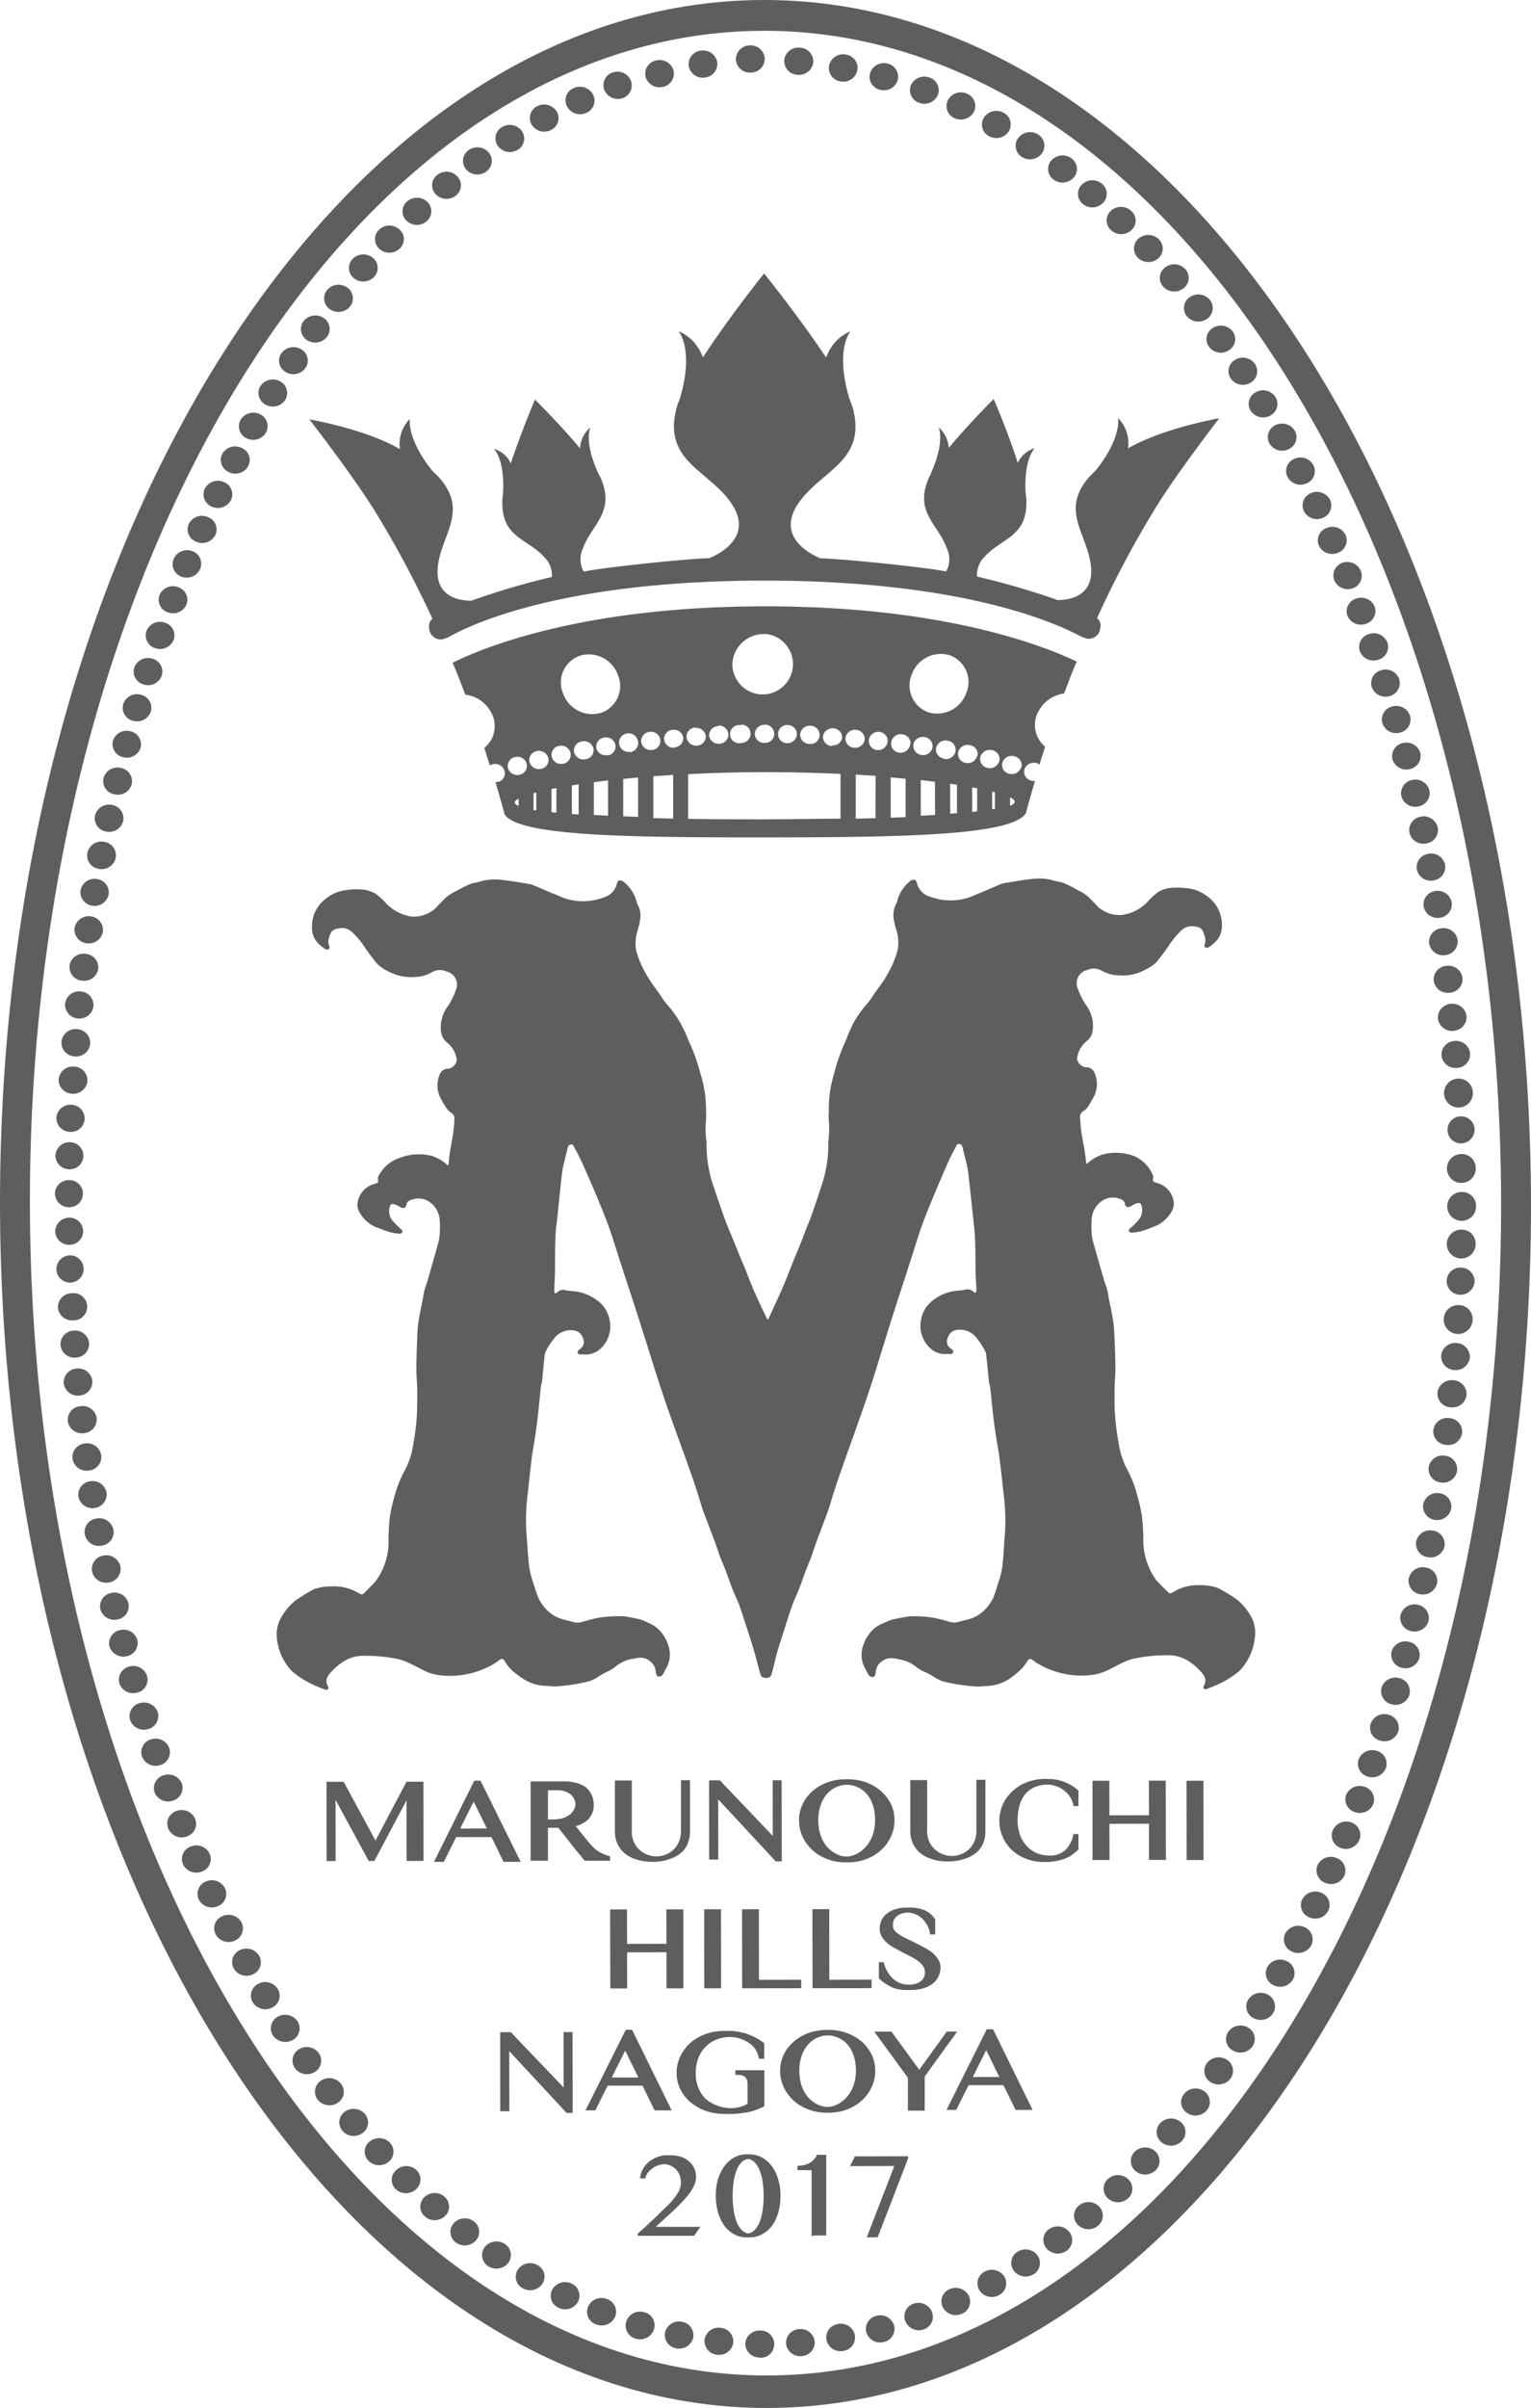 <svg xmlns="http://www.w3.org/2000/svg" viewBox="0 0 190 298.6"><defs><style>.cls-1{fill:#5f5e5e;}</style></defs><title>アセット 3</title><g id="レイヤー_2" data-name="レイヤー 2"><g id="レイヤー_1-2" data-name="レイヤー 1"><path class="cls-1" d="M77.42,229.73a4.09,4.09,0,0,0,1.39.8,6.07,6.07,0,0,0,1.9.34,6.31,6.31,0,0,0,2.43-.35,4.2,4.2,0,0,0,1.42-.79,3,3,0,0,0,.81-1.18,4,4,0,0,0,.26-1.42v-6.38H84.51v6.38a3.1,3.1,0,0,1-.23,1.18,2.74,2.74,0,0,1-.64,1,3,3,0,0,1-1,.66,3.12,3.12,0,0,1-2.35,0,3.29,3.29,0,0,1-1-.65,3,3,0,0,1-.88-2.15v-6.38h-2.1v6.35a3.67,3.67,0,0,0,.29,1.44A3.42,3.42,0,0,0,77.42,229.73Z"/><path class="cls-1" d="M110.57,223.72a5.2,5.2,0,0,0-1.23-1.61,6.15,6.15,0,0,0-1.83-1.08,6.66,6.66,0,0,0-2.26-.39h-.34a6.49,6.49,0,0,0-2.27.4,5.78,5.78,0,0,0-1.83,1.09,4.92,4.92,0,0,0-1.21,1.61,4.42,4.42,0,0,0-.44,2,5,5,0,0,0,.2,1.39,5.58,5.58,0,0,0,.57,1.24,5.9,5.9,0,0,0,.89,1.05,5.31,5.31,0,0,0,1.17.81,6.36,6.36,0,0,0,1.38.53,6.58,6.58,0,0,0,1.55.18h.34a6.09,6.09,0,0,0,1.55-.19,6.34,6.34,0,0,0,1.38-.52,5.39,5.39,0,0,0,1.16-.82,5,5,0,0,0,.89-1.06,5.38,5.38,0,0,0,.57-1.24,5,5,0,0,0,.2-1.39A4.62,4.62,0,0,0,110.57,223.72Zm-5.48,6.5c-1.35,0-3.53-1.22-3.54-4.5,0-2.92,1.79-4.4,3.55-4.4,1.41,0,3.5,1.08,3.5,4.39C108.61,228.77,106.44,230.22,105.09,230.22Z"/><path class="cls-1" d="M114.08,229.68a4,4,0,0,0,1.4.8,5.75,5.75,0,0,0,1.9.34,6.26,6.26,0,0,0,2.42-.35,4.16,4.16,0,0,0,1.43-.79,3,3,0,0,0,.81-1.18,3.76,3.76,0,0,0,.25-1.42V220.7h-1.12v6.38a3.1,3.1,0,0,1-.22,1.18,2.88,2.88,0,0,1-.64,1,3,3,0,0,1-1,.66,3.14,3.14,0,0,1-2.36,0,3.13,3.13,0,0,1-1-.65,3,3,0,0,1-.89-2.15v-6.38h-2.09v6.35a3.5,3.5,0,0,0,.29,1.44A3.39,3.39,0,0,0,114.08,229.68Z"/><rect class="cls-1" x="147.27" y="220.81" width="2.1" height="9.83" transform="translate(-0.33 0.22) rotate(-0.08)"/><polygon class="cls-1" points="50.45 220.94 46.6 228.24 42.65 220.95 40.52 220.95 40.53 230.78 41.65 230.78 41.64 223.19 45.76 230.77 46.46 230.77 50.45 223.25 50.46 230.77 52.56 230.76 52.55 220.94 50.45 220.94"/><polygon class="cls-1" points="89.14 230.6 89.13 223.13 96.27 230.82 97.02 230.82 97 220.76 95.89 220.76 95.9 227.66 89.33 220.77 88 220.77 88.01 230.6 89.14 230.6"/><polygon class="cls-1" points="142.58 220.81 142.59 225.1 137.68 225.11 137.67 220.82 135.58 220.82 135.59 230.65 137.69 230.65 137.68 226.16 142.59 226.15 142.59 230.64 144.69 230.64 144.67 220.81 142.58 220.81"/><path class="cls-1" d="M59.63,220.81h-.77l-5,10.07h1.22l1.53-3.07H61l1.49,3.07h2.13Zm-2.52,5.94,1.67-3.34,1.64,3.33Z"/><path class="cls-1" d="M74.06,229.45a6.1,6.1,0,0,1-1-1l-1.62-2a3.41,3.41,0,0,0,1.6-.88,2.53,2.53,0,0,0,.64-1.86,2.8,2.8,0,0,0-1-2.1,3.72,3.72,0,0,0-1.18-.53,6.27,6.27,0,0,0-1.65-.18h-4l0,9.83H68v-4.07H69.3l1.45,1.84s.54.71.94,1.18c.69.81.87,1.06.87,1.06h3.15v-.55A5.45,5.45,0,0,1,74.06,229.45Zm-2.9-4.93a1.88,1.88,0,0,1-.57.59,2.71,2.71,0,0,1-.86.38,4.23,4.23,0,0,1-1.09.13H68V222h1.21a2.47,2.47,0,0,1,.88.13,2.23,2.23,0,0,1,.7.37,1.64,1.64,0,0,1,.45.56,1.59,1.59,0,0,1,.17.72A1.47,1.47,0,0,1,71.16,224.52Z"/><path class="cls-1" d="M125.54,229.38a5.42,5.42,0,0,0,1.76,1.1,6,6,0,0,0,2.3.41,7.13,7.13,0,0,0,1.92-.21,5.77,5.77,0,0,0,1.32-.52,12.25,12.25,0,0,0,1-.81s0-1.92,0-1.92h-.63a2.83,2.83,0,0,1-.46,1.26,2.51,2.51,0,0,1-1.57,1.29,1.84,1.84,0,0,1-.42.1,3.53,3.53,0,0,1-.86,0,4.9,4.9,0,0,1-1.07-.21,3.84,3.84,0,0,1-1.33-.87,4.15,4.15,0,0,1-.89-1.39,5.09,5.09,0,0,1-.32-1.85c0-4.36,3-4.46,3.78-4.46a3.43,3.43,0,0,1,2.29,1,2.87,2.87,0,0,1,.86,1.66h.62v-1.91A5.55,5.55,0,0,0,130,220.6a6.32,6.32,0,0,0-3.26.72,5.91,5.91,0,0,0-2,1.88,5,5,0,0,0-.53,1.24,4.62,4.62,0,0,0-.19,1.34,4.86,4.86,0,0,0,.41,2A5,5,0,0,0,125.54,229.38Z"/><path class="cls-1" d="M115.8,242.23a6,6,0,0,0-.94-.64c-.36-.2-.71-.39-1.08-.57s-.72-.37-1.07-.53c-2-.93-1.89-1.4-1.89-1.86,0-1,1-1.46,1.83-1.46a2.73,2.73,0,0,1,2.16,1.17,3.06,3.06,0,0,1,.62,1.54h.63V238a3.52,3.52,0,0,0-.85-.87,3.42,3.42,0,0,0-1-.43,5.32,5.32,0,0,0-1.32-.15h-.34a4.86,4.86,0,0,0-1.44.2,3.14,3.14,0,0,0-1.06.56,2.29,2.29,0,0,0-.66.83,2.55,2.55,0,0,0-.22,1,2,2,0,0,0,.25,1,3,3,0,0,0,.65.78,4.69,4.69,0,0,0,.91.62c.34.19.69.37,1,.55l1,.51a5.62,5.62,0,0,1,.91.55,2.64,2.64,0,0,1,.65.64,1.35,1.35,0,0,1,.25.79c0,.24-.05,1.46-1.93,1.53a2.91,2.91,0,0,1-2.4-1.13,4.28,4.28,0,0,1-.79-1.66h-.6s0,2,0,2a5.31,5.31,0,0,0,1.13.85,3.87,3.87,0,0,0,1,.45,5.35,5.35,0,0,0,1.33.15H113a5.25,5.25,0,0,0,1.62-.22,3.68,3.68,0,0,0,1.17-.6,2.47,2.47,0,0,0,.69-.9,2.52,2.52,0,0,0,.24-1.09,1.76,1.76,0,0,0-.26-.93A3.38,3.38,0,0,0,115.8,242.23Z"/><path class="cls-1" d="M101.06,277.21h1.48v-10h-1.15a2.27,2.27,0,0,1-.89,1,3,3,0,0,1-1.53.35v.55h1.75v8.16Z"/><polygon class="cls-1" points="106.09 267.4 105.49 268.61 105.83 268.61 110.98 268.6 107.57 277.44 107.91 277.44 108.58 277.44 108.92 277.43 112.7 267.65 112.7 267.39 112.36 267.39 106.43 267.4 106.09 267.4"/><path class="cls-1" d="M83.71,274a21.74,21.74,0,0,0,1.55-1.63,6.42,6.42,0,0,0,.86-1.3,2.86,2.86,0,0,0,.26-1.15,2.6,2.6,0,0,0-.21-1,2.26,2.26,0,0,0-.62-.86,3,3,0,0,0-1-.59,4.38,4.38,0,0,0-1.42-.21h-.34a3.39,3.39,0,0,0-1.22.23A3.34,3.34,0,0,0,79.77,269a2.89,2.89,0,0,0-.34,1.14h.65a1.75,1.75,0,0,1,.3-.69,2.58,2.58,0,0,1,.58-.56,2.73,2.73,0,0,1,.76-.39,3,3,0,0,1,.73-.13,2.18,2.18,0,0,1,1.48.69,2.19,2.19,0,0,1,.43.72,2.64,2.64,0,0,1,.14.84,2.46,2.46,0,0,1-.07.6,2.75,2.75,0,0,1-.28.67,6.88,6.88,0,0,1-.57.81c-.25.31-.57.66-1,1.06s-.88.88-1.44,1.4-1.23,1.14-2,1.83v.26h7l.78-1.11H81.37C82.29,275.3,83.07,274.59,83.71,274Z"/><path class="cls-1" d="M96.86,272.25a6.93,6.93,0,0,0-.28-2,5.13,5.13,0,0,0-.78-1.61,3.84,3.84,0,0,0-1.22-1.09,3.19,3.19,0,0,0-1.57-.4h-.34a3.15,3.15,0,0,0-1.58.4,3.92,3.92,0,0,0-1.21,1.09,5.6,5.6,0,0,0-.78,1.61,6.93,6.93,0,0,0-.27,2,7.36,7.36,0,0,0,.28,2.1,5.54,5.54,0,0,0,.78,1.64,3.65,3.65,0,0,0,1.22,1.07,3.21,3.21,0,0,0,1.57.39H93a3.33,3.33,0,0,0,1.58-.39A3.76,3.76,0,0,0,95.81,276a5.31,5.31,0,0,0,.78-1.64A7.74,7.74,0,0,0,96.86,272.25Zm-4.76,4.33a3,3,0,0,1-.66-1,6.61,6.61,0,0,1-.38-1.49,11.51,11.51,0,0,1-.13-1.79,11,11,0,0,1,.12-1.76,6.34,6.34,0,0,1,.38-1.46,2.84,2.84,0,0,1,.65-1,1.33,1.33,0,0,1,.76-.35,1.31,1.31,0,0,1,.75.35,2.9,2.9,0,0,1,.66,1,6.56,6.56,0,0,1,.39,1.46,12.23,12.23,0,0,1,.13,1.76,11.38,11.38,0,0,1-.13,1.78,6.57,6.57,0,0,1-.38,1.5,3.05,3.05,0,0,1-.66,1,1.29,1.29,0,0,1-.75.38A1.34,1.34,0,0,1,92.1,276.58Z"/><path class="cls-1" d="M94.84,255.29l0-1.92a7.22,7.22,0,0,0-4.67-1.53,7.77,7.77,0,0,0-2,.2,7,7,0,0,0-1.41.54,5.75,5.75,0,0,0-1.17.83,5.45,5.45,0,0,0-.87,1.06,5.24,5.24,0,0,0-.56,1.23,4.74,4.74,0,0,0-.19,1.35,4.4,4.4,0,0,0,.45,2,5.08,5.08,0,0,0,1.24,1.61,6,6,0,0,0,1.89,1.09,7.35,7.35,0,0,0,2.39.39,11.31,11.31,0,0,0,1.81-.06c.42-.05.82-.1,1.18-.18a6.76,6.76,0,0,0,1-.3c.31-.12.62-.26.93-.41v-4.47h-3.6v.58h.45a1.26,1.26,0,0,1,.76.26,1.12,1.12,0,0,1,.3.74v2.58a3.85,3.85,0,0,1-1.49.5,3.89,3.89,0,0,1-1.13,0,5.08,5.08,0,0,1-2.46-1,4.17,4.17,0,0,1-1-1.42,4.87,4.87,0,0,1-.35-1.87,5.22,5.22,0,0,1,.32-1.86,4.06,4.06,0,0,1,.9-1.42,3.94,3.94,0,0,1,1.36-.9,4.71,4.71,0,0,1,1.06-.27,4,4,0,0,1,1.15,0,4.29,4.29,0,0,1,2.21,1,2.84,2.84,0,0,1,.85,1.66Z"/><path class="cls-1" d="M108.18,254.8a5.05,5.05,0,0,0-1.22-1.61,6,6,0,0,0-1.82-1.07,6.43,6.43,0,0,0-2.26-.4h-.34a6.81,6.81,0,0,0-2.25.4,5.8,5.8,0,0,0-1.82,1.09,5,5,0,0,0-1.22,1.6,4.55,4.55,0,0,0-.43,2,4.83,4.83,0,0,0,.2,1.37,5.05,5.05,0,0,0,1.46,2.29,5,5,0,0,0,1.16.81,6.38,6.38,0,0,0,2.92.71h.34a7.13,7.13,0,0,0,1.54-.19,6.09,6.09,0,0,0,1.37-.53,5.25,5.25,0,0,0,1.16-.81,5.14,5.14,0,0,0,1.45-2.29,5,5,0,0,0,.2-1.38A4.54,4.54,0,0,0,108.18,254.8Zm-5.46,6.47c-1.34,0-3.51-1.21-3.52-4.49,0-2.9,1.79-4.38,3.53-4.38,1.4,0,3.49,1.08,3.49,4.37C106.23,259.82,104.07,261.27,102.72,261.27Z"/><polygon class="cls-1" points="100.82 236.75 100.84 246.55 108.17 246.54 108.17 245.49 102.92 245.5 102.91 236.74 100.82 236.75"/><polygon class="cls-1" points="82.7 236.77 82.71 241.04 77.82 241.05 77.81 236.78 75.72 236.78 75.74 246.58 77.83 246.58 77.82 242.1 82.71 242.09 82.72 246.57 84.81 246.57 84.8 236.77 82.7 236.77"/><rect class="cls-1" x="87.4" y="236.76" width="2.09" height="9.8" transform="translate(-0.3 0.11) rotate(-0.07)"/><polygon class="cls-1" points="92.09 236.76 92.1 246.56 99.44 246.55 99.43 245.5 94.19 245.51 94.18 236.75 92.09 236.76"/><path class="cls-1" d="M123.24,251.64h-.78l-5,10h1.21l1.53-3.07h4.33l1.5,3.07h2.12Zm.78,5.92h-3.3l1.67-3.33Z"/><polygon class="cls-1" points="113.01 261.73 114.42 261.73 114.76 261.73 114.76 257.49 118.79 251.92 118.45 251.92 117.84 251.92 117.5 251.92 114.08 256.66 110.63 251.93 110.29 251.93 108.84 251.93 108.5 251.94 112.67 257.65 112.67 261.73 113.01 261.73"/><polygon class="cls-1" points="63.21 261.8 63.2 254.35 70.32 262.02 71.07 262.02 71.05 251.99 69.94 251.99 69.95 258.86 63.39 252 62.07 252 62.08 261.8 63.21 261.8"/><path class="cls-1" d="M78.44,251.7h-.78l-5,10h1.22l1.53-3.07h4.33l1.5,3.07h2.12Zm.78,5.92h-3.3l1.67-3.33Z"/><path class="cls-1" d="M155.38,200.69a7.07,7.07,0,0,0-2-2.43,22.86,22.86,0,0,0-2.25-1.35,7,7,0,0,0-2.5-.34,5.55,5.55,0,0,0-2.89.78c-.11.07-.24.13-.37.2a.32.32,0,0,1-.36-.06c-.49-.48-1-1-1.41-1.42l-.11-.13a8.46,8.46,0,0,1-1.6-4.58,26.5,26.5,0,0,0-.19-3.45,18.61,18.61,0,0,0-.61-2.61,13.58,13.58,0,0,0-1.26-3.19,9.73,9.73,0,0,1-1-3.15,31.7,31.7,0,0,1-.43-3.21c-.09-1.12-.09-2.25-.08-3.37,0-.93.11-1.87.1-2.8,0-1.52-.08-3.05-.15-4.57a13,13,0,0,0-.22-1.76c-.14-.84-.34-1.66-.49-2.49a6.92,6.92,0,0,0-.41-1.61,4.34,4.34,0,0,1-.2-.64c-.22-.74-.43-1.49-.65-2.24-.26-.92-.4-1.39-.65-2.3a4.78,4.78,0,0,1-.17-1.06,10.09,10.09,0,0,1,0-1.65,2.9,2.9,0,0,1,1.61-2.53,2.38,2.38,0,0,1,1.62-.15c.39.1.81.23.89.68s.41.54.85.26a3,3,0,0,1,.63-.3c.38-.1.49,0,.59.3a1.88,1.88,0,0,1-.39,1.78,9.15,9.15,0,0,1-1,1c-.12.11-.25.21-.17.38a.41.41,0,0,0,.45.17,7,7,0,0,0,1-.15,14,14,0,0,0,1.53-.55,4.17,4.17,0,0,0,2.32-1.94,2.06,2.06,0,0,0,.27-.94,2.8,2.8,0,0,0-2-2.55,2.55,2.55,0,0,1-.55-.21c-.1-.11,0-.55,0-.64a4.48,4.48,0,0,0-2.35-2.5,6.5,6.5,0,0,0-4.11-.16s-.08.05-.13.07a4.71,4.71,0,0,0-1.6,1c-.15.25-.18-.45-.21-.66-.06-.44-.12-.88-.19-1.32,0-.15-.06-.29-.09-.44-.09-.54-.2-1.08-.27-1.62s-.11-1.15-.14-1.72a.78.78,0,0,1,.41-.73,2,2,0,0,0,.55-.53c.26-.38.48-.78.7-1.18a3.43,3.43,0,0,0,.15-3,1.09,1.09,0,0,0-1.13-.73,1.31,1.31,0,0,1-1.06-1.06,3.37,3.37,0,0,1,1.3-2.27,1.93,1.93,0,0,0,.62-1.09,4.27,4.27,0,0,0-.82-3.32,9.38,9.38,0,0,1-1-2,1.68,1.68,0,0,1,1.16-2.32,2,2,0,0,1,1.83.09,4.33,4.33,0,0,0,2,.56,5.76,5.76,0,0,0,3.28-.64,5.42,5.42,0,0,0,1.5-1c.5-.62,1-1.26,1.43-1.91a11,11,0,0,1,1.7-2.06,1.78,1.78,0,0,1,1.3-.47c.9.07,1.25.2,1.46,1a1.61,1.61,0,0,1,.05,1.34c0,.07,0,.25.14.29a.49.49,0,0,0,.37,0,5.85,5.85,0,0,0,.82-.67,2.72,2.72,0,0,0,.84-2.09,4.27,4.27,0,0,0-1.78-3.55,4.86,4.86,0,0,0-1.77-.9,9.15,9.15,0,0,0-2.61-.19,3.55,3.55,0,0,0-1.83.59,7.4,7.4,0,0,0-1.1,1,5.46,5.46,0,0,1-3.28,1.78,4,4,0,0,1-3-1c-.27-.29-.53-.57-.81-.85a5.2,5.2,0,0,0-.78-.7,6.88,6.88,0,0,0-1-.57,18,18,0,0,0-1.7-.85c-.37-.15-.81-.16-1.19-.29a6.44,6.44,0,0,0-2.72-.2c-1.11.11-2.2.31-3.29.49a2.7,2.7,0,0,0-.65.17l-2.32,1c-.27.11-.55.19-.8.32a7.09,7.09,0,0,1-3.35.67,7.56,7.56,0,0,1-2.22-.45,2.31,2.31,0,0,1-1.65-1.69c-.11-.47-.37-.55-.83-.26a.48.48,0,0,0-.11.09,4.65,4.65,0,0,0-1.49,2.35,1.74,1.74,0,0,1-.14.38,2.9,2.9,0,0,0-.32,1.82,10.16,10.16,0,0,0,.37,1.54,5.31,5.31,0,0,1,.15,2.31,12.4,12.4,0,0,1-1.39,3.25c-.48.88-1.18,1.68-1.72,2.53a7.07,7.07,0,0,1-.75,1,14,14,0,0,0-1.63,2.31,19.44,19.44,0,0,0-.94,2.15,23.3,23.3,0,0,0-1.5,4.24,15.15,15.15,0,0,0-.64,4.22,5.46,5.46,0,0,1,0,.57,4.28,4.28,0,0,0,0,.8,11.38,11.38,0,0,1,0,2.26c0,.21-.07.41-.06.62a14.73,14.73,0,0,1-.35,3.56,11.35,11.35,0,0,1-.36,1.39c-.44,1.35-.88,2.7-1.36,4.05-.32.86-.69,1.7-1,2.55s-.79,2-1.18,2.93c-.52,1.29-1,2.58-1.57,3.86s-1.07,2.35-1.61,3.52a.09.09,0,0,1-.17,0c-.55-1.17-1.12-2.33-1.63-3.51s-1-2.57-1.58-3.86l-1.19-2.93c-.35-.85-.73-1.69-1-2.55-.49-1.34-.94-2.69-1.38-4a11.35,11.35,0,0,1-.36-1.39,14.74,14.74,0,0,1-.36-3.56c0-.21-.06-.41-.07-.62a11.38,11.38,0,0,1,0-2.26,4.17,4.17,0,0,0,0-.79c0-.2,0-.39,0-.58a14.68,14.68,0,0,0-.65-4.21,23.56,23.56,0,0,0-1.51-4.24,18.72,18.72,0,0,0-1-2.15,14.06,14.06,0,0,0-1.64-2.31,6.52,6.52,0,0,1-.75-1c-.54-.85-1.24-1.64-1.72-2.52a12.22,12.22,0,0,1-1.41-3.24,5.21,5.21,0,0,1,.15-2.32,9.06,9.06,0,0,0,.36-1.54,2.84,2.84,0,0,0-.33-1.82,1.71,1.71,0,0,1-.13-.38,4.6,4.6,0,0,0-1.5-2.34.31.31,0,0,0-.11-.09c-.46-.29-.72-.21-.83.26a2.29,2.29,0,0,1-1.65,1.69,7.44,7.44,0,0,1-2.21.46,7,7,0,0,1-3.35-.66c-.26-.13-.54-.21-.81-.32l-2.32-1a2.83,2.83,0,0,0-.65-.17c-1.09-.17-2.18-.38-3.29-.48a6.44,6.44,0,0,0-2.72.2c-.38.13-.82.15-1.19.3a18,18,0,0,0-1.7.85,8.77,8.77,0,0,0-1,.57,7.46,7.46,0,0,0-.78.71c-.27.28-.54.56-.8.85a4,4,0,0,1-3,1.06,5.5,5.5,0,0,1-3.28-1.77,7,7,0,0,0-1.11-1,3.64,3.64,0,0,0-1.83-.59,9.06,9.06,0,0,0-2.6.21,4.64,4.64,0,0,0-1.77.9,4.23,4.23,0,0,0-1.77,3.55,2.71,2.71,0,0,0,.84,2.09,6.94,6.94,0,0,0,.83.67.46.46,0,0,0,.36,0c.09,0,.18-.23.15-.29a1.63,1.63,0,0,1,0-1.35c.21-.75.56-.89,1.45-1a1.8,1.8,0,0,1,1.31.47,10.71,10.71,0,0,1,1.7,2.06c.45.64.94,1.28,1.44,1.9a5.42,5.42,0,0,0,1.5,1,5.89,5.89,0,0,0,3.29.63,4.25,4.25,0,0,0,2-.57,2,2,0,0,1,1.83-.1,1.68,1.68,0,0,1,1.15,2.32,8.56,8.56,0,0,1-1,2,4.33,4.33,0,0,0-.81,3.32,2,2,0,0,0,.63,1.09,3.35,3.35,0,0,1,1.3,2.26,1.3,1.3,0,0,1-1,1.06,1.11,1.11,0,0,0-1.13.74,3.43,3.43,0,0,0,.16,3,11.9,11.9,0,0,0,.71,1.18,2,2,0,0,0,.54.53.8.8,0,0,1,.42.72c0,.58-.07,1.15-.14,1.72s-.18,1.09-.27,1.63c0,.14-.06.29-.08.43-.07.44-.12.88-.18,1.32,0,.22-.06.92-.22.67a4.71,4.71,0,0,0-1.6-1,.54.54,0,0,0-.13-.07,6.57,6.57,0,0,0-4.11.17A4.54,4.54,0,0,0,46.9,146c0,.09.05.52,0,.64a2.36,2.36,0,0,1-.55.21,2.83,2.83,0,0,0-2,2.56,2,2,0,0,0,.27.93,4.19,4.19,0,0,0,2.33,1.94c.5.2,1,.39,1.53.54a5,5,0,0,0,1,.15.41.41,0,0,0,.45-.17c.08-.17-.05-.27-.17-.38a10.27,10.27,0,0,1-1-1,1.86,1.86,0,0,1-.39-1.77c.1-.34.21-.41.59-.3a2.56,2.56,0,0,1,.63.29c.44.28.76.2.85-.26s.5-.58.89-.68a2.32,2.32,0,0,1,1.62.15,2.9,2.9,0,0,1,1.62,2.52,11.35,11.35,0,0,1,0,1.65,5.57,5.57,0,0,1-.17,1.06c-.25.91-.39,1.38-.65,2.3-.21.75-.43,1.5-.64,2.25a5.24,5.24,0,0,1-.2.64,7,7,0,0,0-.4,1.6c-.15.83-.35,1.66-.49,2.49a13.35,13.35,0,0,0-.21,1.77c-.07,1.52-.13,3-.14,4.57,0,.93.11,1.86.11,2.79,0,1.13,0,2.25-.07,3.37s-.24,2.15-.42,3.22a9.79,9.79,0,0,1-1,3.15A13.72,13.72,0,0,0,49,185.42a20.12,20.12,0,0,0-.61,2.61,26.57,26.57,0,0,0-.17,3.45,8.31,8.31,0,0,1-1.59,4.58l-.11.14-1.4,1.43a.32.32,0,0,1-.36.05l-.43-.22a5.79,5.79,0,0,0-3.12-.74,6.44,6.44,0,0,0-2.22.34,20.68,20.68,0,0,0-2.24,1.36,7.07,7.07,0,0,0-2,2.43,4.22,4.22,0,0,0-.37,2.44,6.76,6.76,0,0,0,1.1,3,4.82,4.82,0,0,0,1.29,1.38,12.38,12.38,0,0,0,3.3,1.74c.18.06.37.2.53.14a.31.31,0,0,0,.08-.47,1.21,1.21,0,0,1,.11-1.37,7.46,7.46,0,0,1,1.6-1.52,4.62,4.62,0,0,1,2.89-.86,19.05,19.05,0,0,1,4.27.44,7.24,7.24,0,0,1,1.23.46c.79.37,1.54.81,2.34,1.15a6.5,6.5,0,0,0,1.65.38,10.62,10.62,0,0,0,4.59-.54A9.4,9.4,0,0,0,62,205.84c.07-.06.36-.36.7.25a4.85,4.85,0,0,0,1.19,1.34,10,10,0,0,0,1.05.76,5.49,5.49,0,0,0,2.78.87l.21,0a6.85,6.85,0,0,0,1.81,0,22.19,22.19,0,0,0,3.06-.5,3.89,3.89,0,0,0,1.38-.6,11.06,11.06,0,0,1,1.36-.75,3.78,3.78,0,0,0,.79-.5,4.58,4.58,0,0,1,2.11-1c.24,0,.48-.1.72-.12a1.83,1.83,0,0,1,1.51.41,1.69,1.69,0,0,1,.7,1.25c0,.09.07.61.32.64a.56.56,0,0,0,.57-.25c.16-.29.31-.59.48-.88a3.46,3.46,0,0,0,.18-2.78,4.64,4.64,0,0,0-.94-1.66,3.78,3.78,0,0,0-1.34-1l-.95-.43-.35-.11c-.61-.12-1.21-.25-1.82-.35a5.27,5.27,0,0,0-.68,0,13.8,13.8,0,0,0-2.8.22c-.59.13-1.17.29-1.74.46a2,2,0,0,1-1.27,0c-.35-.11-.73-.18-1.1-.28a4.44,4.44,0,0,1-1.52-.72l-.21-.16a5.56,5.56,0,0,1-1.35-1.72,18,18,0,0,1-.63-1.83,11.4,11.4,0,0,1-.55-2.12c-.17-1.43-.22-2.86-.35-4.29a27.19,27.19,0,0,1,.21-5.1c.15-1.4.3-2.8.47-4.2.08-.62.2-1.23.3-1.85.14-.94.29-1.87.4-2.82.16-1.31.27-2.62.41-3.93,0-.25.11-.49.15-.74s.29-3.21.39-3.6A8.33,8.33,0,0,1,68.75,166a2.6,2.6,0,0,1,2.6-1,1.32,1.32,0,0,1,.79.53,2.24,2.24,0,0,1,.3.71,1,1,0,0,1-.41,1c-.17.16-.45.31-.32.56s.45.13.69.15a2.54,2.54,0,0,0,1.54-.3,1.6,1.6,0,0,0,.38-.23,3.75,3.75,0,0,0,1.31-3.84,3.82,3.82,0,0,0-1.36-2.21,5.79,5.79,0,0,0-3.2-1.26,8.27,8.27,0,0,1-.87-.11,1,1,0,0,0-1,.22c-.34.32-.41.09-.41-.19,0-.75.07-1.51.09-2.26,0-.26,0-.53,0-.8,0-1.18,0-2.37.06-3.55,0-.92.17-1.83.26-2.75.18-1.78.35-3.57.57-5.35.08-.64.28-1.28.42-1.92.07-.27.14-.54.2-.82s.12-.66.56-.67c.19,0,.26.27.35.43.31.57.62,1.13.88,1.71.62,1.38,1.23,2.76,1.81,4.15s1.07,2.57,1.54,3.86.88,2.68,1.31,4c.36,1.11.72,2.22,1.09,3.34.31,1,.63,1.9.94,2.86l1.41,4.45c.46,1.45.9,2.89,1.37,4.33q.54,1.66,1.11,3.33c.5,1.41,1,2.83,1.52,4.24.35,1,.73,2,1.08,3s.69,1.92,1,2.89.56,1.8.85,2.7c.19.55.41,1.1.62,1.65.45,1.21.94,2.42,1.34,3.65.17.51.37,1,.59,1.52.43,1,.75,2.05,1.15,3.06.27.69.62,1.36.86,2.05.4,1.1.74,2.22,1.1,3.33.27.84.55,1.68.79,2.53s.7,2.72.79,2.84.29.24.6.24h0c.3,0,.42,0,.6-.24s.53-2,.77-2.85.53-1.68.79-2.53c.36-1.11.7-2.23,1.09-3.33.24-.69.59-1.36.85-2.05.4-1,.72-2.05,1.15-3.06.21-.51.41-1,.58-1.53.4-1.23.88-2.44,1.33-3.65.21-.55.43-1.1.61-1.65.29-.9.55-1.81.84-2.7s.67-1.94,1-2.9.72-2,1.07-3c.51-1.41,1-2.83,1.5-4.25.38-1.1.75-2.21,1.11-3.32.46-1.45.9-2.89,1.35-4.34s.93-3,1.4-4.45c.3-1,.62-1.91.93-2.87l1.08-3.34c.43-1.34.83-2.69,1.3-4s1-2.58,1.53-3.86,1.18-2.78,1.79-4.16c.26-.58.57-1.15.87-1.71.09-.17.16-.43.36-.43.44,0,.51.38.56.66s.14.55.2.83a18.72,18.72,0,0,1,.43,1.91c.22,1.79.39,3.57.58,5.35.1.92.22,1.83.27,2.75.06,1.18.06,2.37.08,3.55,0,.27,0,.54,0,.8,0,.75.1,1.51.1,2.26,0,.28-.07.51-.41.19a1.06,1.06,0,0,0-1-.22,5.16,5.16,0,0,1-.88.11,5.84,5.84,0,0,0-3.2,1.28,3.86,3.86,0,0,0-1.35,2.21,3.77,3.77,0,0,0,1.33,3.84,3.32,3.32,0,0,0,.37.23,2.62,2.62,0,0,0,1.54.29c.25,0,.57.11.7-.16s-.15-.39-.33-.55a1,1,0,0,1-.41-1,2.24,2.24,0,0,1,.3-.71,1.32,1.32,0,0,1,.79-.53,2.58,2.58,0,0,1,2.6,1,8.7,8.7,0,0,1,1.12,1.79c.1.39.34,3.26.39,3.59s.13.5.16.74c.14,1.32.26,2.63.42,3.94.11.94.27,1.88.41,2.82.1.61.22,1.23.3,1.84.17,1.4.34,2.8.48,4.2a26.38,26.38,0,0,1,.23,5.1c-.13,1.43-.17,2.86-.34,4.29a10.64,10.64,0,0,1-.54,2.12,17.67,17.67,0,0,1-.61,1.82,5.52,5.52,0,0,1-1.35,1.73l-.21.17a4.49,4.49,0,0,1-1.53.72c-.36.11-.74.17-1.1.29a2,2,0,0,1-1.26,0c-.57-.17-1.16-.33-1.74-.45a13.8,13.8,0,0,0-2.8-.22,3.82,3.82,0,0,0-.68.05c-.61.09-1.22.22-1.82.35l-.35.11-1,.44a3.65,3.65,0,0,0-1.34,1,4.93,4.93,0,0,0-.94,1.67,3.44,3.44,0,0,0,.2,2.77c.16.3.31.6.48.89a.54.54,0,0,0,.56.24c.26,0,.33-.55.33-.64a1.69,1.69,0,0,1,.69-1.25,1.87,1.87,0,0,1,1.51-.42c.24,0,.48.08.72.13a4.47,4.47,0,0,1,2.11.95,4.32,4.32,0,0,0,.8.5A10,10,0,0,1,116,208a4,4,0,0,0,1.38.59,23.79,23.79,0,0,0,3.06.49,6.85,6.85,0,0,0,1.81,0l.21,0a5.5,5.5,0,0,0,2.78-.88,8.85,8.85,0,0,0,1-.77,4.94,4.94,0,0,0,1.18-1.33c.34-.61.63-.31.71-.26a9.06,9.06,0,0,0,2.6,1.35,10.51,10.51,0,0,0,4.6.53,6,6,0,0,0,1.64-.39c.81-.33,1.55-.77,2.34-1.15a7.24,7.24,0,0,1,1.23-.46,19.67,19.67,0,0,1,4.27-.46,4.62,4.62,0,0,1,2.89.86,7.72,7.72,0,0,1,1.61,1.51,1.23,1.23,0,0,1,.11,1.38.3.3,0,0,0,.08.46c.16.06.35-.08.53-.14a12.67,12.67,0,0,0,3.3-1.74,4.82,4.82,0,0,0,1.28-1.39,6.76,6.76,0,0,0,1.1-3A4.23,4.23,0,0,0,155.38,200.69Z"/><path class="cls-1" d="M99.33,5.92a1.7,1.7,0,0,1,1.59,1.84,1.77,1.77,0,0,1-2,1.51,1.71,1.71,0,0,1-1.59-1.85A1.75,1.75,0,0,1,99.33,5.92Z"/><path class="cls-1" d="M105,6.77a1.68,1.68,0,0,1,1.39,2,1.78,1.78,0,0,1-2.1,1.32,1.68,1.68,0,0,1-1.39-2A1.78,1.78,0,0,1,105,6.77Z"/><path class="cls-1" d="M110.2,7.9A1.67,1.67,0,0,1,111.39,10a1.81,1.81,0,0,1-2.23,1.12A1.65,1.65,0,0,1,108,9,1.79,1.79,0,0,1,110.2,7.9Z"/><path class="cls-1" d="M115.37,9.62a1.65,1.65,0,0,1,1,2.2,1.82,1.82,0,0,1-2.32.92,1.65,1.65,0,0,1-1-2.19A1.84,1.84,0,0,1,115.37,9.62Z"/><path class="cls-1" d="M120.06,11.64a1.64,1.64,0,0,1,.79,2.26,1.85,1.85,0,0,1-2.41.74,1.63,1.63,0,0,1-.78-2.26A1.83,1.83,0,0,1,120.06,11.64Z"/><path class="cls-1" d="M124.58,14a1.62,1.62,0,0,1,.59,2.32,1.85,1.85,0,0,1-2.46.55,1.62,1.62,0,0,1-.59-2.31A1.85,1.85,0,0,1,124.58,14Z"/><path class="cls-1" d="M128.87,16.7a1.63,1.63,0,0,1,.41,2.35,1.85,1.85,0,0,1-2.49.39,1.62,1.62,0,0,1-.41-2.35A1.86,1.86,0,0,1,128.87,16.7Z"/><path class="cls-1" d="M133,19.66a1.62,1.62,0,0,1,.24,2.37,1.87,1.87,0,0,1-2.52.22,1.61,1.61,0,0,1-.24-2.36A1.86,1.86,0,0,1,133,19.66Z"/><path class="cls-1" d="M136.77,22.8a1.61,1.61,0,0,1,.1,2.38,1.86,1.86,0,0,1-2.52.09,1.61,1.61,0,0,1-.1-2.37A1.86,1.86,0,0,1,136.77,22.8Z"/><path class="cls-1" d="M140.43,26.19a1.6,1.6,0,0,1-.05,2.38,1.86,1.86,0,0,1-2.52-.05,1.61,1.61,0,0,1,0-2.37A1.86,1.86,0,0,1,140.43,26.19Z"/><path class="cls-1" d="M143.86,29.72a1.61,1.61,0,0,1-.18,2.37,1.85,1.85,0,0,1-2.51-.17,1.61,1.61,0,0,1,.17-2.37A1.86,1.86,0,0,1,143.86,29.72Z"/><path class="cls-1" d="M147.13,33.41a1.62,1.62,0,0,1-.29,2.37,1.87,1.87,0,0,1-2.52-.27,1.62,1.62,0,0,1,.3-2.37A1.87,1.87,0,0,1,147.13,33.41Z"/><path class="cls-1" d="M150.16,37.21a1.62,1.62,0,0,1-.4,2.35,1.87,1.87,0,0,1-2.5-.38,1.63,1.63,0,0,1,.41-2.35A1.85,1.85,0,0,1,150.16,37.21Z"/><path class="cls-1" d="M153,41.13a1.62,1.62,0,0,1-.51,2.32,1.84,1.84,0,0,1-2.47-.47,1.62,1.62,0,0,1,.5-2.32A1.86,1.86,0,0,1,153,41.13Z"/><path class="cls-1" d="M155.76,45.16a1.62,1.62,0,0,1-.59,2.31,1.83,1.83,0,0,1-2.45-.56,1.62,1.62,0,0,1,.59-2.31A1.84,1.84,0,0,1,155.76,45.16Z"/><path class="cls-1" d="M158.3,49.26a1.63,1.63,0,0,1-.68,2.29,1.85,1.85,0,0,1-2.43-.65,1.62,1.62,0,0,1,.68-2.28A1.84,1.84,0,0,1,158.3,49.26Z"/><path class="cls-1" d="M160.7,53.44a1.63,1.63,0,0,1-.77,2.26,1.83,1.83,0,0,1-2.4-.72,1.64,1.64,0,0,1,.76-2.26A1.84,1.84,0,0,1,160.7,53.44Z"/><path class="cls-1" d="M163,57.7a1.63,1.63,0,0,1-.84,2.24,1.83,1.83,0,0,1-2.38-.8,1.63,1.63,0,0,1,.84-2.24A1.83,1.83,0,0,1,163,57.7Z"/><path class="cls-1" d="M165.07,62a1.65,1.65,0,0,1-.91,2.22,1.82,1.82,0,0,1-2.36-.86,1.65,1.65,0,0,1,.91-2.22A1.84,1.84,0,0,1,165.07,62Z"/><path class="cls-1" d="M167,66.37a1.64,1.64,0,0,1-1,2.19,1.82,1.82,0,0,1-2.33-.91,1.64,1.64,0,0,1,1-2.19A1.82,1.82,0,0,1,167,66.37Z"/><path class="cls-1" d="M168.88,70.79a1.64,1.64,0,0,1-1,2.16,1.82,1.82,0,0,1-2.3-1,1.66,1.66,0,0,1,1.05-2.17A1.82,1.82,0,0,1,168.88,70.79Z"/><path class="cls-1" d="M170.6,75.22a1.66,1.66,0,0,1-1.1,2.14,1.82,1.82,0,0,1-2.28-1,1.65,1.65,0,0,1,1.1-2.14A1.82,1.82,0,0,1,170.6,75.22Z"/><path class="cls-1" d="M172.19,79.71A1.66,1.66,0,0,1,171,81.82a1.8,1.8,0,0,1-2.25-1.09,1.66,1.66,0,0,1,1.16-2.11A1.81,1.81,0,0,1,172.19,79.71Z"/><path class="cls-1" d="M173.65,84.24a1.66,1.66,0,0,1-1.21,2.08,1.8,1.8,0,0,1-2.21-1.14,1.66,1.66,0,0,1,1.21-2.08A1.79,1.79,0,0,1,173.65,84.24Z"/><path class="cls-1" d="M175,88.79a1.68,1.68,0,0,1-1.26,2.06,1.8,1.8,0,0,1-2.19-1.19,1.66,1.66,0,0,1,1.26-2.06A1.81,1.81,0,0,1,175,88.79Z"/><path class="cls-1" d="M176.26,93.37a1.66,1.66,0,0,1-1.3,2,1.79,1.79,0,0,1-2.16-1.23,1.67,1.67,0,0,1,1.31-2A1.78,1.78,0,0,1,176.26,93.37Z"/><path class="cls-1" d="M177.39,98a1.68,1.68,0,0,1-1.36,2,1.78,1.78,0,0,1-2.12-1.28,1.67,1.67,0,0,1,1.36-2A1.78,1.78,0,0,1,177.39,98Z"/><path class="cls-1" d="M178.42,102.59a1.68,1.68,0,0,1-1.41,2,1.77,1.77,0,0,1-2.09-1.32,1.69,1.69,0,0,1,1.4-2A1.79,1.79,0,0,1,178.42,102.59Z"/><path class="cls-1" d="M179.34,107.24a1.69,1.69,0,0,1-1.45,1.94,1.77,1.77,0,0,1-2.06-1.36,1.69,1.69,0,0,1,1.45-1.95A1.77,1.77,0,0,1,179.34,107.24Z"/><path class="cls-1" d="M180.16,111.89a1.7,1.7,0,0,1-1.49,1.92,1.77,1.77,0,0,1-2-1.41,1.69,1.69,0,0,1,1.49-1.91A1.77,1.77,0,0,1,180.16,111.89Z"/><path class="cls-1" d="M180.89,116.55a1.7,1.7,0,0,1-1.53,1.89,1.76,1.76,0,0,1-2-1.44,1.7,1.7,0,0,1,1.53-1.89A1.76,1.76,0,0,1,180.89,116.55Z"/><path class="cls-1" d="M181.5,121.24a1.7,1.7,0,0,1-1.57,1.86,1.75,1.75,0,0,1-2-1.47,1.7,1.7,0,0,1,1.56-1.86A1.76,1.76,0,0,1,181.5,121.24Z"/><path class="cls-1" d="M182,126a1.72,1.72,0,0,1-1.61,1.83,1.76,1.76,0,0,1-1.94-1.52,1.71,1.71,0,0,1,1.61-1.83A1.75,1.75,0,0,1,182,126Z"/><path class="cls-1" d="M182.44,130.63a1.7,1.7,0,0,1-1.64,1.8,1.75,1.75,0,0,1-1.91-1.55,1.71,1.71,0,0,1,1.64-1.8A1.75,1.75,0,0,1,182.44,130.63Z"/><path class="cls-1" d="M182.78,135.35a1.79,1.79,0,1,1-1.89-1.59A1.76,1.76,0,0,1,182.78,135.35Z"/><path class="cls-1" d="M183,140.05a1.72,1.72,0,0,1-1.72,1.74,1.68,1.68,0,1,1,1.72-1.74Z"/><path class="cls-1" d="M183.14,144.76a1.79,1.79,0,1,1-1.82-1.65A1.73,1.73,0,0,1,183.14,144.76Z"/><path class="cls-1" d="M183.18,149.5a1.79,1.79,0,1,1-1.77-1.69A1.73,1.73,0,0,1,183.18,149.5Z"/><path class="cls-1" d="M183.13,154.2a1.79,1.79,0,1,1-1.75-1.72A1.73,1.73,0,0,1,183.13,154.2Z"/><path class="cls-1" d="M183,158.93a1.75,1.75,0,0,1-1.85,1.62,1.68,1.68,0,1,1,.14-3.36A1.71,1.71,0,0,1,183,158.93Z"/><path class="cls-1" d="M182.75,163.62a1.79,1.79,0,1,1-1.68-1.78A1.72,1.72,0,0,1,182.75,163.62Z"/><path class="cls-1" d="M182.41,168.35a1.76,1.76,0,0,1-1.92,1.54,1.71,1.71,0,0,1-1.64-1.8,1.76,1.76,0,0,1,1.92-1.55A1.73,1.73,0,0,1,182.41,168.35Z"/><path class="cls-1" d="M182,173a1.76,1.76,0,0,1-2,1.51,1.71,1.71,0,0,1-1.61-1.83,1.77,1.77,0,0,1,1.95-1.52A1.72,1.72,0,0,1,182,173Z"/><path class="cls-1" d="M181.45,177.71a1.75,1.75,0,0,1-2,1.47,1.7,1.7,0,0,1-1.57-1.86,1.76,1.76,0,0,1,2-1.47A1.69,1.69,0,0,1,181.45,177.71Z"/><path class="cls-1" d="M180.83,182.4a1.76,1.76,0,0,1-2,1.44,1.7,1.7,0,0,1-1.53-1.89,1.76,1.76,0,0,1,2-1.44A1.7,1.7,0,0,1,180.83,182.4Z"/><path class="cls-1" d="M180.1,187.08a1.79,1.79,0,0,1-2,1.4,1.71,1.71,0,0,1-1.48-1.93,1.77,1.77,0,0,1,2-1.39A1.69,1.69,0,0,1,180.1,187.08Z"/><path class="cls-1" d="M179.26,191.75a1.77,1.77,0,0,1-2.07,1.35,1.69,1.69,0,0,1-1.44-1.95,1.77,1.77,0,0,1,2.07-1.35A1.68,1.68,0,0,1,179.26,191.75Z"/><path class="cls-1" d="M178.33,196.37a1.78,1.78,0,0,1-2.1,1.32,1.68,1.68,0,0,1-1.39-2,1.77,1.77,0,0,1,2.1-1.31A1.67,1.67,0,0,1,178.33,196.37Z"/><path class="cls-1" d="M177.29,201a1.8,1.8,0,0,1-2.13,1.27,1.68,1.68,0,0,1-1.35-2,1.78,1.78,0,0,1,2.13-1.27A1.68,1.68,0,0,1,177.29,201Z"/><path class="cls-1" d="M176.15,205.59a1.79,1.79,0,0,1-2.16,1.23,1.68,1.68,0,0,1-1.3-2,1.79,1.79,0,0,1,2.16-1.23A1.67,1.67,0,0,1,176.15,205.59Z"/><path class="cls-1" d="M174.91,210.16a1.81,1.81,0,0,1-2.2,1.19,1.69,1.69,0,0,1-1.26-2.07,1.81,1.81,0,0,1,2.2-1.19A1.69,1.69,0,0,1,174.91,210.16Z"/><path class="cls-1" d="M173.52,214.72a1.8,1.8,0,0,1-2.22,1.13,1.65,1.65,0,0,1-1.2-2.09,1.8,1.8,0,0,1,2.22-1.13A1.67,1.67,0,0,1,173.52,214.72Z"/><path class="cls-1" d="M172,219.23a1.82,1.82,0,0,1-2.25,1.08,1.67,1.67,0,0,1-1.15-2.12,1.82,1.82,0,0,1,2.25-1.08A1.67,1.67,0,0,1,172,219.23Z"/><path class="cls-1" d="M170.43,223.71a1.82,1.82,0,0,1-2.28,1,1.66,1.66,0,0,1-1.09-2.14,1.82,1.82,0,0,1,2.28-1A1.65,1.65,0,0,1,170.43,223.71Z"/><path class="cls-1" d="M168.7,228.16a1.82,1.82,0,0,1-2.31,1,1.65,1.65,0,0,1-1-2.17,1.83,1.83,0,0,1,2.31-1A1.65,1.65,0,0,1,168.7,228.16Z"/><path class="cls-1" d="M166.84,232.59a1.82,1.82,0,0,1-2.33.91,1.65,1.65,0,0,1-1-2.2,1.81,1.81,0,0,1,2.33-.91A1.65,1.65,0,0,1,166.84,232.59Z"/><path class="cls-1" d="M164.85,236.92a1.82,1.82,0,0,1-2.35.85,1.64,1.64,0,0,1-.91-2.21,1.85,1.85,0,0,1,2.36-.86A1.64,1.64,0,0,1,164.85,236.92Z"/><path class="cls-1" d="M162.73,241.23a1.85,1.85,0,0,1-2.39.78,1.64,1.64,0,0,1-.83-2.25,1.83,1.83,0,0,1,2.39-.78A1.65,1.65,0,0,1,162.73,241.23Z"/><path class="cls-1" d="M160.45,245.47a1.84,1.84,0,0,1-2.41.7,1.63,1.63,0,0,1-.75-2.27,1.83,1.83,0,0,1,2.41-.7A1.63,1.63,0,0,1,160.45,245.47Z"/><path class="cls-1" d="M158,249.63a1.84,1.84,0,0,1-2.43.63,1.62,1.62,0,0,1-.67-2.29,1.84,1.84,0,0,1,2.43-.63A1.63,1.63,0,0,1,158,249.63Z"/><path class="cls-1" d="M155.46,253.73a1.84,1.84,0,0,1-2.45.55,1.61,1.61,0,0,1-.59-2.31,1.84,1.84,0,0,1,2.45-.55A1.62,1.62,0,0,1,155.46,253.73Z"/><path class="cls-1" d="M152.72,257.74a1.85,1.85,0,0,1-2.47.46,1.63,1.63,0,0,1-.49-2.34,1.85,1.85,0,0,1,2.48-.45A1.62,1.62,0,0,1,152.72,257.74Z"/><path class="cls-1" d="M149.8,261.65a1.85,1.85,0,0,1-2.49.36,1.6,1.6,0,0,1-.38-2.34,1.85,1.85,0,0,1,2.49-.36A1.61,1.61,0,0,1,149.8,261.65Z"/><path class="cls-1" d="M146.72,265.44a1.86,1.86,0,0,1-2.51.26,1.62,1.62,0,0,1-.27-2.37,1.86,1.86,0,0,1,2.51-.25A1.6,1.6,0,0,1,146.72,265.44Z"/><path class="cls-1" d="M143.45,269.09a1.87,1.87,0,0,1-2.52.14,1.62,1.62,0,0,1-.15-2.37,1.86,1.86,0,0,1,2.52-.14A1.61,1.61,0,0,1,143.45,269.09Z"/><path class="cls-1" d="M140,272.6a1.86,1.86,0,0,1-2.52,0,1.62,1.62,0,0,1,0-2.38,1.86,1.86,0,0,1,2.52,0A1.61,1.61,0,0,1,140,272.6Z"/><path class="cls-1" d="M136.27,276a1.86,1.86,0,0,1-2.52-.12,1.6,1.6,0,0,1,.13-2.37,1.85,1.85,0,0,1,2.52.11A1.61,1.61,0,0,1,136.27,276Z"/><path class="cls-1" d="M132.39,279.09a1.86,1.86,0,0,1-2.51-.27,1.62,1.62,0,0,1,.27-2.37,1.87,1.87,0,0,1,2.52.27A1.62,1.62,0,0,1,132.39,279.09Z"/><path class="cls-1" d="M128.3,282a1.86,1.86,0,0,1-2.49-.42,1.62,1.62,0,0,1,.45-2.34,1.85,1.85,0,0,1,2.48.42A1.62,1.62,0,0,1,128.3,282Z"/><path class="cls-1" d="M124,284.6a1.85,1.85,0,0,1-2.45-.59,1.64,1.64,0,0,1,.63-2.31,1.86,1.86,0,0,1,2.45.59A1.64,1.64,0,0,1,124,284.6Z"/><path class="cls-1" d="M119.4,286.91a1.83,1.83,0,0,1-2.39-.78,1.63,1.63,0,0,1,.82-2.25,1.84,1.84,0,0,1,2.39.78A1.64,1.64,0,0,1,119.4,286.91Z"/><path class="cls-1" d="M114.66,288.85a1.82,1.82,0,0,1-2.31-1,1.65,1.65,0,0,1,1-2.17,1.8,1.8,0,0,1,2.3,1A1.64,1.64,0,0,1,114.66,288.85Z"/><path class="cls-1" d="M109.72,290.41a1.79,1.79,0,0,1-2.2-1.16,1.66,1.66,0,0,1,1.23-2.07,1.79,1.79,0,0,1,2.2,1.16A1.67,1.67,0,0,1,109.72,290.41Z"/><path class="cls-1" d="M104.65,291.53a1.78,1.78,0,0,1-2.08-1.35,1.7,1.7,0,0,1,1.44-2,1.78,1.78,0,0,1,2.07,1.35A1.69,1.69,0,0,1,104.65,291.53Z"/><path class="cls-1" d="M99.47,292.17a1.75,1.75,0,0,1-1.92-1.54,1.71,1.71,0,0,1,1.63-1.81,1.76,1.76,0,0,1,1.93,1.54A1.72,1.72,0,0,1,99.47,292.17Z"/><path class="cls-1" d="M94.23,292.34a1.73,1.73,0,0,1-1.74-1.73A1.75,1.75,0,0,1,94.32,289a1.69,1.69,0,1,1-.09,3.37Z"/><path class="cls-1" d="M89,292a1.71,1.71,0,0,1-1.56-1.87,1.76,1.76,0,0,1,2-1.47A1.71,1.71,0,0,1,91,290.53,1.77,1.77,0,0,1,89,292Z"/><path class="cls-1" d="M83.9,291.2a1.68,1.68,0,0,1-1.36-2,1.78,1.78,0,0,1,2.12-1.28,1.68,1.68,0,0,1,1.36,2A1.78,1.78,0,0,1,83.9,291.2Z"/><path class="cls-1" d="M78.89,290a1.67,1.67,0,0,1-1.17-2.12A1.81,1.81,0,0,1,80,286.74a1.66,1.66,0,0,1,1.16,2.11A1.8,1.8,0,0,1,78.89,290Z"/><path class="cls-1" d="M74,288.24A1.64,1.64,0,0,1,73,286a1.81,1.81,0,0,1,2.33-.9,1.65,1.65,0,0,1,1,2.2A1.83,1.83,0,0,1,74,288.24Z"/><path class="cls-1" d="M69.31,286.17a1.63,1.63,0,0,1-.76-2.27,1.84,1.84,0,0,1,2.41-.71,1.64,1.64,0,0,1,.76,2.26A1.83,1.83,0,0,1,69.31,286.17Z"/><path class="cls-1" d="M64.84,283.74a1.61,1.61,0,0,1-.56-2.31,1.84,1.84,0,0,1,2.46-.53,1.61,1.61,0,0,1,.56,2.31A1.84,1.84,0,0,1,64.84,283.74Z"/><path class="cls-1" d="M60.56,281a1.63,1.63,0,0,1-.39-2.36,1.87,1.87,0,0,1,2.5-.37,1.63,1.63,0,0,1,.39,2.36A1.87,1.87,0,0,1,60.56,281Z"/><path class="cls-1" d="M56.54,278.06a1.62,1.62,0,0,1-.23-2.37,1.85,1.85,0,0,1,2.51-.21,1.6,1.6,0,0,1,.23,2.36A1.86,1.86,0,0,1,56.54,278.06Z"/><path class="cls-1" d="M52.72,274.85a1.6,1.6,0,0,1-.07-2.37,1.85,1.85,0,0,1,2.52-.07,1.61,1.61,0,0,1,.07,2.38A1.85,1.85,0,0,1,52.72,274.85Z"/><path class="cls-1" d="M49.11,271.47a1.6,1.6,0,0,1,.06-2.37,1.85,1.85,0,0,1,2.52,0,1.62,1.62,0,0,1-.06,2.38A1.85,1.85,0,0,1,49.11,271.47Z"/><path class="cls-1" d="M45.7,267.91a1.59,1.59,0,0,1,.19-2.36,1.85,1.85,0,0,1,2.51.17,1.61,1.61,0,0,1-.19,2.37A1.85,1.85,0,0,1,45.7,267.91Z"/><path class="cls-1" d="M42.48,264.21a1.62,1.62,0,0,1,.31-2.35,1.86,1.86,0,0,1,2.5.29A1.6,1.6,0,0,1,45,264.5,1.85,1.85,0,0,1,42.48,264.21Z"/><path class="cls-1" d="M39.42,260.36a1.62,1.62,0,0,1,.42-2.35,1.85,1.85,0,0,1,2.49.4,1.61,1.61,0,0,1-.42,2.35A1.86,1.86,0,0,1,39.42,260.36Z"/><path class="cls-1" d="M36.59,256.45a1.63,1.63,0,0,1,.51-2.33,1.85,1.85,0,0,1,2.47.49,1.63,1.63,0,0,1-.51,2.33A1.85,1.85,0,0,1,36.59,256.45Z"/><path class="cls-1" d="M33.87,252.4a1.64,1.64,0,0,1,.61-2.32,1.85,1.85,0,0,1,2.45.58,1.63,1.63,0,0,1-.6,2.31A1.86,1.86,0,0,1,33.87,252.4Z"/><path class="cls-1" d="M31.36,248.29a1.63,1.63,0,0,1,.7-2.29,1.83,1.83,0,0,1,2.42.66,1.62,1.62,0,0,1-.69,2.28A1.84,1.84,0,0,1,31.36,248.29Z"/><path class="cls-1" d="M29,244.09a1.64,1.64,0,0,1,.77-2.27,1.85,1.85,0,0,1,2.41.74,1.63,1.63,0,0,1-.78,2.26A1.83,1.83,0,0,1,29,244.09Z"/><path class="cls-1" d="M26.75,239.85a1.64,1.64,0,0,1,.84-2.24,1.85,1.85,0,0,1,2.39.8,1.64,1.64,0,0,1-.85,2.24A1.83,1.83,0,0,1,26.75,239.85Z"/><path class="cls-1" d="M24.66,235.53a1.65,1.65,0,0,1,.92-2.22,1.82,1.82,0,0,1,2.35.87,1.63,1.63,0,0,1-.92,2.21A1.83,1.83,0,0,1,24.66,235.53Z"/><path class="cls-1" d="M22.7,231.16a1.65,1.65,0,0,1,1-2.19,1.82,1.82,0,0,1,2.33.93,1.65,1.65,0,0,1-1,2.19A1.83,1.83,0,0,1,22.7,231.16Z"/><path class="cls-1" d="M20.87,226.73a1.66,1.66,0,0,1,1.05-2.17,1.83,1.83,0,0,1,2.3,1,1.64,1.64,0,0,1-1,2.16A1.82,1.82,0,0,1,20.87,226.73Z"/><path class="cls-1" d="M19.19,222.29a1.66,1.66,0,0,1,1.1-2.14,1.81,1.81,0,0,1,2.27,1,1.66,1.66,0,0,1-1.1,2.14A1.81,1.81,0,0,1,19.19,222.29Z"/><path class="cls-1" d="M17.61,217.79a1.66,1.66,0,0,1,1.16-2.11,1.8,1.8,0,0,1,2.24,1.1,1.66,1.66,0,0,1-1.16,2.11A1.81,1.81,0,0,1,17.61,217.79Z"/><path class="cls-1" d="M16.14,213.27a1.67,1.67,0,0,1,1.22-2.08,1.81,1.81,0,0,1,2.22,1.14,1.67,1.67,0,0,1-1.22,2.09A1.81,1.81,0,0,1,16.14,213.27Z"/><path class="cls-1" d="M14.81,208.71a1.68,1.68,0,0,1,1.27-2.06,1.8,1.8,0,0,1,2.18,1.2A1.66,1.66,0,0,1,17,209.9,1.79,1.79,0,0,1,14.81,208.71Z"/><path class="cls-1" d="M13.58,204.14a1.68,1.68,0,0,1,1.32-2,1.79,1.79,0,0,1,2.15,1.24,1.68,1.68,0,0,1-1.32,2A1.8,1.8,0,0,1,13.58,204.14Z"/><path class="cls-1" d="M12.45,199.53a1.69,1.69,0,0,1,1.36-2,1.79,1.79,0,0,1,2.13,1.29,1.67,1.67,0,0,1-1.36,2A1.79,1.79,0,0,1,12.45,199.53Z"/><path class="cls-1" d="M11.43,194.9a1.69,1.69,0,0,1,1.41-2,1.78,1.78,0,0,1,2.1,1.33,1.7,1.7,0,0,1-1.41,2A1.78,1.78,0,0,1,11.43,194.9Z"/><path class="cls-1" d="M10.52,190.25A1.69,1.69,0,0,1,12,188.3a1.78,1.78,0,0,1,2.07,1.37,1.69,1.69,0,0,1-1.46,2A1.78,1.78,0,0,1,10.52,190.25Z"/><path class="cls-1" d="M9.73,185.59a1.68,1.68,0,0,1,1.49-1.91,1.76,1.76,0,0,1,2,1.4A1.7,1.7,0,0,1,11.76,187,1.77,1.77,0,0,1,9.73,185.59Z"/><path class="cls-1" d="M9,180.91A1.7,1.7,0,0,1,10.56,179a1.76,1.76,0,0,1,2,1.44A1.7,1.7,0,0,1,11,182.36,1.77,1.77,0,0,1,9,180.91Z"/><path class="cls-1" d="M8.41,176.23A1.71,1.71,0,0,1,10,174.37a1.77,1.77,0,0,1,2,1.49,1.72,1.72,0,0,1-1.58,1.86A1.77,1.77,0,0,1,8.41,176.23Z"/><path class="cls-1" d="M7.91,171.54a1.7,1.7,0,0,1,1.61-1.83,1.75,1.75,0,0,1,1.94,1.52,1.72,1.72,0,0,1-1.61,1.83A1.76,1.76,0,0,1,7.91,171.54Z"/><path class="cls-1" d="M7.51,166.84A1.71,1.71,0,0,1,9.15,165a1.76,1.76,0,0,1,1.91,1.56,1.71,1.71,0,0,1-1.65,1.79A1.74,1.74,0,0,1,7.51,166.84Z"/><path class="cls-1" d="M7.19,162.14a1.72,1.72,0,0,1,1.69-1.77,1.69,1.69,0,1,1,.18,3.36A1.74,1.74,0,0,1,7.19,162.14Z"/><path class="cls-1" d="M7,157.41a1.72,1.72,0,0,1,1.72-1.74A1.69,1.69,0,1,1,7,157.41Z"/><path class="cls-1" d="M6.85,152.72A1.74,1.74,0,0,1,8.61,151a1.68,1.68,0,1,1,.05,3.36A1.72,1.72,0,0,1,6.85,152.72Z"/><path class="cls-1" d="M6.81,148a1.73,1.73,0,0,1,1.8-1.66,1.68,1.68,0,1,1,0,3.36A1.74,1.74,0,0,1,6.81,148Z"/><path class="cls-1" d="M6.88,143.28a1.74,1.74,0,0,1,1.83-1.64A1.68,1.68,0,1,1,8.62,145,1.73,1.73,0,0,1,6.88,143.28Z"/><path class="cls-1" d="M7,138.56A1.74,1.74,0,0,1,8.89,137a1.68,1.68,0,1,1-.14,3.36A1.72,1.72,0,0,1,7,138.56Z"/><path class="cls-1" d="M7.28,133.84a1.76,1.76,0,0,1,1.9-1.58,1.72,1.72,0,0,1,1.67,1.79A1.75,1.75,0,0,1,9,135.63,1.73,1.73,0,0,1,7.28,133.84Z"/><path class="cls-1" d="M7.63,129.16a1.75,1.75,0,0,1,1.92-1.54,1.71,1.71,0,0,1,1.64,1.8A1.74,1.74,0,0,1,9.27,131,1.71,1.71,0,0,1,7.63,129.16Z"/><path class="cls-1" d="M8.08,124.45A1.75,1.75,0,0,1,10,122.94a1.71,1.71,0,0,1,1.6,1.84,1.76,1.76,0,0,1-2,1.51A1.71,1.71,0,0,1,8.08,124.45Z"/><path class="cls-1" d="M8.63,119.74a1.75,1.75,0,0,1,2-1.46,1.7,1.7,0,0,1,1.56,1.87,1.77,1.77,0,0,1-2,1.46A1.7,1.7,0,0,1,8.63,119.74Z"/><path class="cls-1" d="M9.25,115.07a1.79,1.79,0,0,1,2-1.44,1.71,1.71,0,0,1,1.52,1.9,1.76,1.76,0,0,1-2,1.44A1.71,1.71,0,0,1,9.25,115.07Z"/><path class="cls-1" d="M10,110.4A1.76,1.76,0,0,1,12,109a1.68,1.68,0,0,1,1.48,1.92,1.77,1.77,0,0,1-2,1.4A1.7,1.7,0,0,1,10,110.4Z"/><path class="cls-1" d="M10.85,105.75a1.77,1.77,0,0,1,2.07-1.36,1.7,1.7,0,0,1,1.44,2,1.79,1.79,0,0,1-2.08,1.36A1.68,1.68,0,0,1,10.85,105.75Z"/><path class="cls-1" d="M11.79,101.13a1.79,1.79,0,0,1,2.1-1.32,1.7,1.7,0,0,1,1.4,2,1.79,1.79,0,0,1-2.11,1.31A1.68,1.68,0,0,1,11.79,101.13Z"/><path class="cls-1" d="M12.84,96.51A1.79,1.79,0,0,1,15,95.23a1.68,1.68,0,0,1,1.35,2,1.77,1.77,0,0,1-2.13,1.27A1.67,1.67,0,0,1,12.84,96.51Z"/><path class="cls-1" d="M14,91.9a1.79,1.79,0,0,1,2.17-1.22,1.67,1.67,0,0,1,1.29,2,1.79,1.79,0,0,1-2.17,1.22A1.68,1.68,0,0,1,14,91.9Z"/><path class="cls-1" d="M15.29,87.32a1.79,1.79,0,0,1,2.19-1.17,1.67,1.67,0,0,1,1.25,2.06,1.81,1.81,0,0,1-2.2,1.18A1.67,1.67,0,0,1,15.29,87.32Z"/><path class="cls-1" d="M16.66,82.8a1.8,1.8,0,0,1,2.22-1.13,1.67,1.67,0,0,1,1.2,2.09,1.8,1.8,0,0,1-2.22,1.13A1.66,1.66,0,0,1,16.66,82.8Z"/><path class="cls-1" d="M18.17,78.27a1.81,1.81,0,0,1,2.25-1.07,1.65,1.65,0,0,1,1.14,2.12,1.81,1.81,0,0,1-2.25,1.07A1.65,1.65,0,0,1,18.17,78.27Z"/><path class="cls-1" d="M19.79,73.8a1.81,1.81,0,0,1,2.28-1,1.65,1.65,0,0,1,1.08,2.15,1.82,1.82,0,0,1-2.28,1A1.66,1.66,0,0,1,19.79,73.8Z"/><path class="cls-1" d="M21.54,69.34a1.82,1.82,0,0,1,2.31-1,1.65,1.65,0,0,1,1,2.18,1.83,1.83,0,0,1-2.31,1A1.66,1.66,0,0,1,21.54,69.34Z"/><path class="cls-1" d="M23.42,65a1.82,1.82,0,0,1,2.33-.9,1.65,1.65,0,0,1,1,2.2,1.83,1.83,0,0,1-2.34.9A1.64,1.64,0,0,1,23.42,65Z"/><path class="cls-1" d="M25.41,60.61a1.83,1.83,0,0,1,2.36-.84,1.64,1.64,0,0,1,.9,2.23,1.84,1.84,0,0,1-2.36.84A1.65,1.65,0,0,1,25.41,60.61Z"/><path class="cls-1" d="M27.57,56.31A1.84,1.84,0,0,1,30,55.55a1.62,1.62,0,0,1,.81,2.24,1.82,1.82,0,0,1-2.38.77A1.64,1.64,0,0,1,27.57,56.31Z"/><path class="cls-1" d="M29.86,52.07a1.85,1.85,0,0,1,2.42-.7A1.64,1.64,0,0,1,33,53.65a1.84,1.84,0,0,1-2.42.69A1.63,1.63,0,0,1,29.86,52.07Z"/><path class="cls-1" d="M32.3,47.9a1.86,1.86,0,0,1,2.44-.62,1.63,1.63,0,0,1,.66,2.3A1.84,1.84,0,0,1,33,50.2,1.64,1.64,0,0,1,32.3,47.9Z"/><path class="cls-1" d="M34.9,43.83a1.86,1.86,0,0,1,2.46-.53,1.61,1.61,0,0,1,.56,2.31,1.83,1.83,0,0,1-2.45.53A1.62,1.62,0,0,1,34.9,43.83Z"/><path class="cls-1" d="M37.65,39.85a1.86,1.86,0,0,1,2.48-.44,1.61,1.61,0,0,1,.47,2.33,1.85,1.85,0,0,1-2.48.45A1.63,1.63,0,0,1,37.65,39.85Z"/><path class="cls-1" d="M40.57,36a1.86,1.86,0,0,1,2.5-.36A1.63,1.63,0,0,1,43.45,38a1.87,1.87,0,0,1-2.5.35A1.62,1.62,0,0,1,40.57,36Z"/><path class="cls-1" d="M43.7,32.17a1.87,1.87,0,0,1,2.52-.24,1.61,1.61,0,0,1,.25,2.36,1.85,1.85,0,0,1-2.51.24A1.61,1.61,0,0,1,43.7,32.17Z"/><path class="cls-1" d="M47,28.53a1.85,1.85,0,0,1,2.52-.12,1.59,1.59,0,0,1,.13,2.37,1.85,1.85,0,0,1-2.52.12A1.61,1.61,0,0,1,47,28.53Z"/><path class="cls-1" d="M50.5,25A1.87,1.87,0,0,1,53,25a1.62,1.62,0,0,1,0,2.39,1.86,1.86,0,0,1-2.53,0A1.61,1.61,0,0,1,50.5,25Z"/><path class="cls-1" d="M54.22,21.73a1.84,1.84,0,0,1,2.52.13,1.6,1.6,0,0,1-.14,2.37,1.86,1.86,0,0,1-2.52-.13A1.61,1.61,0,0,1,54.22,21.73Z"/><path class="cls-1" d="M58.14,18.63a1.87,1.87,0,0,1,2.51.28,1.61,1.61,0,0,1-.3,2.36A1.86,1.86,0,0,1,57.84,21,1.62,1.62,0,0,1,58.14,18.63Z"/><path class="cls-1" d="M62.27,15.78a1.85,1.85,0,0,1,2.47.44,1.62,1.62,0,0,1-.46,2.34,1.86,1.86,0,0,1-2.48-.44A1.62,1.62,0,0,1,62.27,15.78Z"/><path class="cls-1" d="M66.63,13.19a1.84,1.84,0,0,1,2.44.61,1.62,1.62,0,0,1-.65,2.3A1.84,1.84,0,0,1,66,15.49,1.63,1.63,0,0,1,66.63,13.19Z"/><path class="cls-1" d="M71.21,10.92a1.83,1.83,0,0,1,2.38.8A1.63,1.63,0,0,1,72.75,14a1.83,1.83,0,0,1-2.38-.8A1.63,1.63,0,0,1,71.21,10.92Z"/><path class="cls-1" d="M76,9a1.8,1.8,0,0,1,2.29,1,1.66,1.66,0,0,1-1,2.16,1.81,1.81,0,0,1-2.29-1A1.65,1.65,0,0,1,76,9Z"/><path class="cls-1" d="M81.39,7.51A1.8,1.8,0,0,1,83.58,8.7a1.68,1.68,0,0,1-1.26,2.06,1.8,1.8,0,0,1-2.19-1.19A1.67,1.67,0,0,1,81.39,7.51Z"/><path class="cls-1" d="M86.94,6.29A1.77,1.77,0,0,1,89,7.66,1.69,1.69,0,0,1,87.54,9.6a1.76,1.76,0,0,1-2.06-1.37A1.68,1.68,0,0,1,86.94,6.29Z"/><path class="cls-1" d="M93,5.63a1.76,1.76,0,0,1,1.9,1.56A1.71,1.71,0,0,1,93.23,9a1.74,1.74,0,0,1-1.9-1.56A1.73,1.73,0,0,1,93,5.63Z"/><path class="cls-1" d="M151.32,51.86s-7,1.23-11.33,3.74a4.45,4.45,0,0,0-1.22-3.74c.21,2.94-2.69,6.36-2.93,6.64a7.45,7.45,0,0,0-.63.61c-3.73,4.21-.24,7.07.18,11.11.39,3.8-2.78,4.19-4.14,4.19a94.08,94.08,0,0,0-10-2.91,3.18,3.18,0,0,1,.94-2.46c2.08-2.34,5.3-2.41,5.19-6.94a6.25,6.25,0,0,0-.09-.88c-.05-.79-.22-4,1.11-5.63a3.28,3.28,0,0,0-2.09,1.82c-1.18-3.7-2.91-7.8-3-7.92h0s-3.15,3.13-5.57,6.06A3.65,3.65,0,0,0,116.5,53c.73,2.24-.94,5.54-1,5.81a4.94,4.94,0,0,0-.3.62c-1.71,4.13,1.23,5.55,2.32,8.6a3.13,3.13,0,0,1-.1,2.83l-1-.17c-1.49-.26-10.16-1.28-14.61-1.46-.8-.32-5.77-2.5-2.66-6.92,2.83-4,8.35-5.14,6.72-11.58a9.28,9.28,0,0,0-.44-1.23c-.33-1.11-1.68-5.71.1-8.42a5.43,5.43,0,0,0-3,3.27C99.27,39.44,94.9,34,94.83,33.91h0c-.08.09-4.44,5.54-7.6,10.42a5.49,5.49,0,0,0-3-3.26c1.79,2.71.46,7.3.13,8.41a8.39,8.39,0,0,0-.43,1.24c-1.62,6.44,3.9,7.55,6.74,11.56,3.13,4.42-1.83,6.61-2.63,6.93-4.45.19-13.12,1.23-14.6,1.49l-1,.18a3.12,3.12,0,0,1-.12-2.83c1.08-3,4-4.48,2.3-8.6a4.56,4.56,0,0,0-.31-.63c-.11-.26-1.78-3.56-1.06-5.8a3.62,3.62,0,0,0-1.27,2.58c-2.43-2.93-5.55-6-5.59-6.05v0c-.06.11-1.78,4.22-3,7.92a3.28,3.28,0,0,0-2.09-1.81c1.34,1.59,1.17,4.84,1.12,5.63a5.86,5.86,0,0,0-.08.88c-.1,4.53,3.12,4.58,5.21,6.92a3.14,3.14,0,0,1,.94,2.46,92.13,92.13,0,0,0-10,2.94c-1.37,0-4.54-.38-4.16-4.19.41-4,3.89-6.9.15-11.1-.18-.19-.39-.4-.63-.61s-3.16-3.69-3-6.63a4.45,4.45,0,0,0-1.22,3.74C45.43,53.22,38.39,52,38.39,52S44,59.24,46.61,63.52a127.21,127.21,0,0,1,7.06,13.22,1,1,0,0,0-.4.62,1.82,1.82,0,0,0,.24,1.3,1.49,1.49,0,0,0,1.19.64h.14a4.4,4.4,0,0,0,1-.39C59.29,77,70.84,72,94.88,72s35.61,5,39.1,6.84a5.27,5.27,0,0,0,1,.38.66.66,0,0,0,.14,0,1.5,1.5,0,0,0,1.19-.64,1.87,1.87,0,0,0,.23-1.3,1,1,0,0,0-.4-.62,125.82,125.82,0,0,1,7-13.24C145.71,59.1,151.32,51.86,151.32,51.86Z"/><path class="cls-1" d="M94.89,75.19h0c-22,0-34.46,4.87-38.73,7,.74,1.6,1.24,3.11,1.56,3.88a.25.25,0,0,1,0,.07,4.13,4.13,0,0,1,3.08,1.95,3.49,3.49,0,0,1-.7,4.66c.24.74.47,1.47.69,2.17a1.24,1.24,0,0,1,.2-.1l0,0a1.23,1.23,0,0,1,1.57.62A1.11,1.11,0,0,1,62,96.9h0a1.3,1.3,0,0,1-.51.08c.68,2.3,1.13,4,1.13,4,1.72,2.68,15,2.88,32.35,2.86h0c17.41,0,30.63-.26,32.34-3,0,0,.45-1.66,1.13-4a1.25,1.25,0,0,1-.6-.08h0a1.11,1.11,0,0,1-.66-1.47,1.23,1.23,0,0,1,1.56-.62l0,0h0a1.1,1.1,0,0,1,.26.15c.22-.72.46-1.47.7-2.23A3.49,3.49,0,0,1,129,88a4.13,4.13,0,0,1,3.08-2l0-.07c.32-.77.82-2.28,1.55-3.89C129.37,80,116.89,75.16,94.89,75.19Zm18.24,8.5a3.85,3.85,0,0,1,4.7-2.45,3.53,3.53,0,0,1,2.11,4.65,3.85,3.85,0,0,1-4.7,2.45A3.53,3.53,0,0,1,113.13,83.69ZM100.55,90h0a1.13,1.13,0,1,1-.11,2.25h0A1.15,1.15,0,0,1,99.3,91.1,1.17,1.17,0,0,1,100.55,90Zm-5.66-11.4a3.76,3.76,0,1,1-4,3.76A3.88,3.88,0,0,1,94.89,78.63Zm4,12.46a1.17,1.17,0,0,1-1.23,1.1h0a1.13,1.13,0,1,1,.06-2.26h0A1.18,1.18,0,0,1,98.91,91.09Zm-4-1.2A1.16,1.16,0,0,1,96.09,91a1.14,1.14,0,0,1-1,1.12h0l-.17,0h-.07l-.18,0h0a1.15,1.15,0,0,1-1-1.11,1.18,1.18,0,0,1,1.19-1.13h.06Zm-2.9,0h0a1.13,1.13,0,1,1,.06,2.26h0A1.13,1.13,0,1,1,92,89.94Zm-2.85.11h0a1.17,1.17,0,0,1,1.25,1.08,1.14,1.14,0,0,1-1.13,1.18h0A1.18,1.18,0,0,1,88,91.23,1.16,1.16,0,0,1,89.15,90.05ZM64.36,99.94c-.31-.13-.48-.27-.48-.42s.17-.32.48-.48Zm.2-3.89h0a1.21,1.21,0,0,1-1.5-.73,1.12,1.12,0,0,1,.78-1.42h0a1.21,1.21,0,0,1,1.5.74A1.11,1.11,0,0,1,64.56,96.05Zm2,4.42-.35,0V98.36l.34-.09Zm.63-5.14h0a1.21,1.21,0,0,1-1.47-.8,1.12,1.12,0,0,1,.85-1.38h0a1.21,1.21,0,0,1,1.46.8A1.12,1.12,0,0,1,67.22,95.33Zm1.86,5.45-.61-.07V97.84l.61-.12Zm.85-6.08h0a1.19,1.19,0,0,1-1.43-.85,1.12,1.12,0,0,1,.89-1.35h0a1.21,1.21,0,0,1,1.44.85A1.13,1.13,0,0,1,69.93,94.7ZM69.88,86A3.52,3.52,0,0,1,72,81.3a3.85,3.85,0,0,1,4.7,2.44,3.52,3.52,0,0,1-2.09,4.65A3.84,3.84,0,0,1,69.88,86Zm1.93,15-.84-.06V97.4l.84-.13Zm.84-6.85h0a1.2,1.2,0,0,1-1.41-.89,1.13,1.13,0,0,1,1-1.32h0a1.2,1.2,0,0,1,1.41.89A1.13,1.13,0,0,1,72.65,94.15Zm2.81,7-1.76-.09V97l1.76-.22Zm-.06-7.52h0A1.19,1.19,0,0,1,74,92.76a1.14,1.14,0,0,1,1-1.3h0a1.18,1.18,0,0,1,1.38.92A1.13,1.13,0,0,1,75.4,93.68Zm3.79,7.67-1.85-.07V96.59l1.85-.18Zm-1-8.07h0a1.19,1.19,0,0,1-1.36-1,1.15,1.15,0,0,1,1-1.28h0a1.18,1.18,0,0,1,1.35,1A1.15,1.15,0,0,1,78.16,93.28ZM80.9,93a1.19,1.19,0,0,1-1.33-1,1.15,1.15,0,0,1,1.05-1.25h0a1.19,1.19,0,0,1,1.33,1,1.14,1.14,0,0,1-1,1.25Zm2.64,8.51-2.46-.06V96.26l2.46-.17Zm.18-8.79h0a1.18,1.18,0,0,1-1.3-1,1.14,1.14,0,0,1,1.08-1.22h0a1.17,1.17,0,0,1,1.3,1A1.15,1.15,0,0,1,83.72,92.67Zm2.59-2.46h0a1.19,1.19,0,0,1,1.28,1,1.14,1.14,0,0,1-1.11,1.2h0a1.17,1.17,0,0,1-1.27-1A1.14,1.14,0,0,1,86.31,90.21Zm18,11.26c-3,0-6.12.08-9.4.08s-6.51,0-9.51-.06V96c3-.15,6.19-.25,9.51-.25s6.44.08,9.4.22Zm-1.06-9h0a1.16,1.16,0,0,1-1.12-1.2,1.19,1.19,0,0,1,1.28-1h0a1.15,1.15,0,0,1,1.11,1.21A1.17,1.17,0,0,1,103.27,92.43Zm2.76.21a1.15,1.15,0,0,1-1.09-1.23,1.19,1.19,0,0,1,1.3-1h0a1.14,1.14,0,0,1,1.09,1.22,1.18,1.18,0,0,1-1.31,1Zm2.64,8.73-2.45.06V96.05l2.46.16Zm1.5-9.45a1.18,1.18,0,0,1-1.32,1h0a1.14,1.14,0,0,1-1-1.25,1.18,1.18,0,0,1,1.32-1h0A1.14,1.14,0,0,1,110.17,91.92Zm2.24,9.32-1.85.07v-5l1.85.17Zm.56-9a1.19,1.19,0,0,1-1.35,1h0a1.12,1.12,0,0,1-1-1.27,1.18,1.18,0,0,1,1.35-1h0A1.14,1.14,0,0,1,113,92.28Zm.39,0a1.2,1.2,0,0,1,1.38-.93h0a1.13,1.13,0,0,1,1,1.3,1.17,1.17,0,0,1-1.37.92h0A1.15,1.15,0,0,1,113.36,92.33Zm2.7,8.73-1.77.09V96.73l1.76.21Zm1.08-7h0a1.14,1.14,0,0,1-.95-1.32,1.2,1.2,0,0,1,1.41-.89h0a1.13,1.13,0,0,1,1,1.32A1.2,1.2,0,0,1,117.14,94.1Zm1.64,6.78-.84.06V97.19l.84.13Zm2.5-.23-.61.07V97.64l.62.11Zm0-6.86a1.2,1.2,0,0,1-1.44.85h0a1.12,1.12,0,0,1-.9-1.35,1.2,1.2,0,0,1,1.43-.85h0A1.13,1.13,0,0,1,121.3,93.79Zm2.21,6.57-.34,0V98.16l.34.09Zm.52-5.9a1.2,1.2,0,0,1-1.46.8h0a1.13,1.13,0,0,1-.86-1.38,1.21,1.21,0,0,1,1.47-.81h0A1.12,1.12,0,0,1,124,94.46Zm1.36,5.45v-1c.38.18.58.37.58.54S125.77,99.76,125.39,99.91Zm1.35-4.67a1.21,1.21,0,0,1-1.5.74h0a1.12,1.12,0,0,1-.79-1.41,1.21,1.21,0,0,1,1.5-.74h0A1.12,1.12,0,0,1,126.74,95.24Z"/><path class="cls-1" d="M94.77,0C42.31.07-.12,67,0,149.43S42.76,298.67,95.23,298.6s94.89-67,94.77-149.43S147.24-.07,94.77,0Zm.45,294.57c-50.42.07-91.39-65-91.51-145.26S44.36,3.88,94.78,3.82s91.39,65,91.51,145.25S145.64,294.5,95.22,294.57Z"/></g></g></svg>